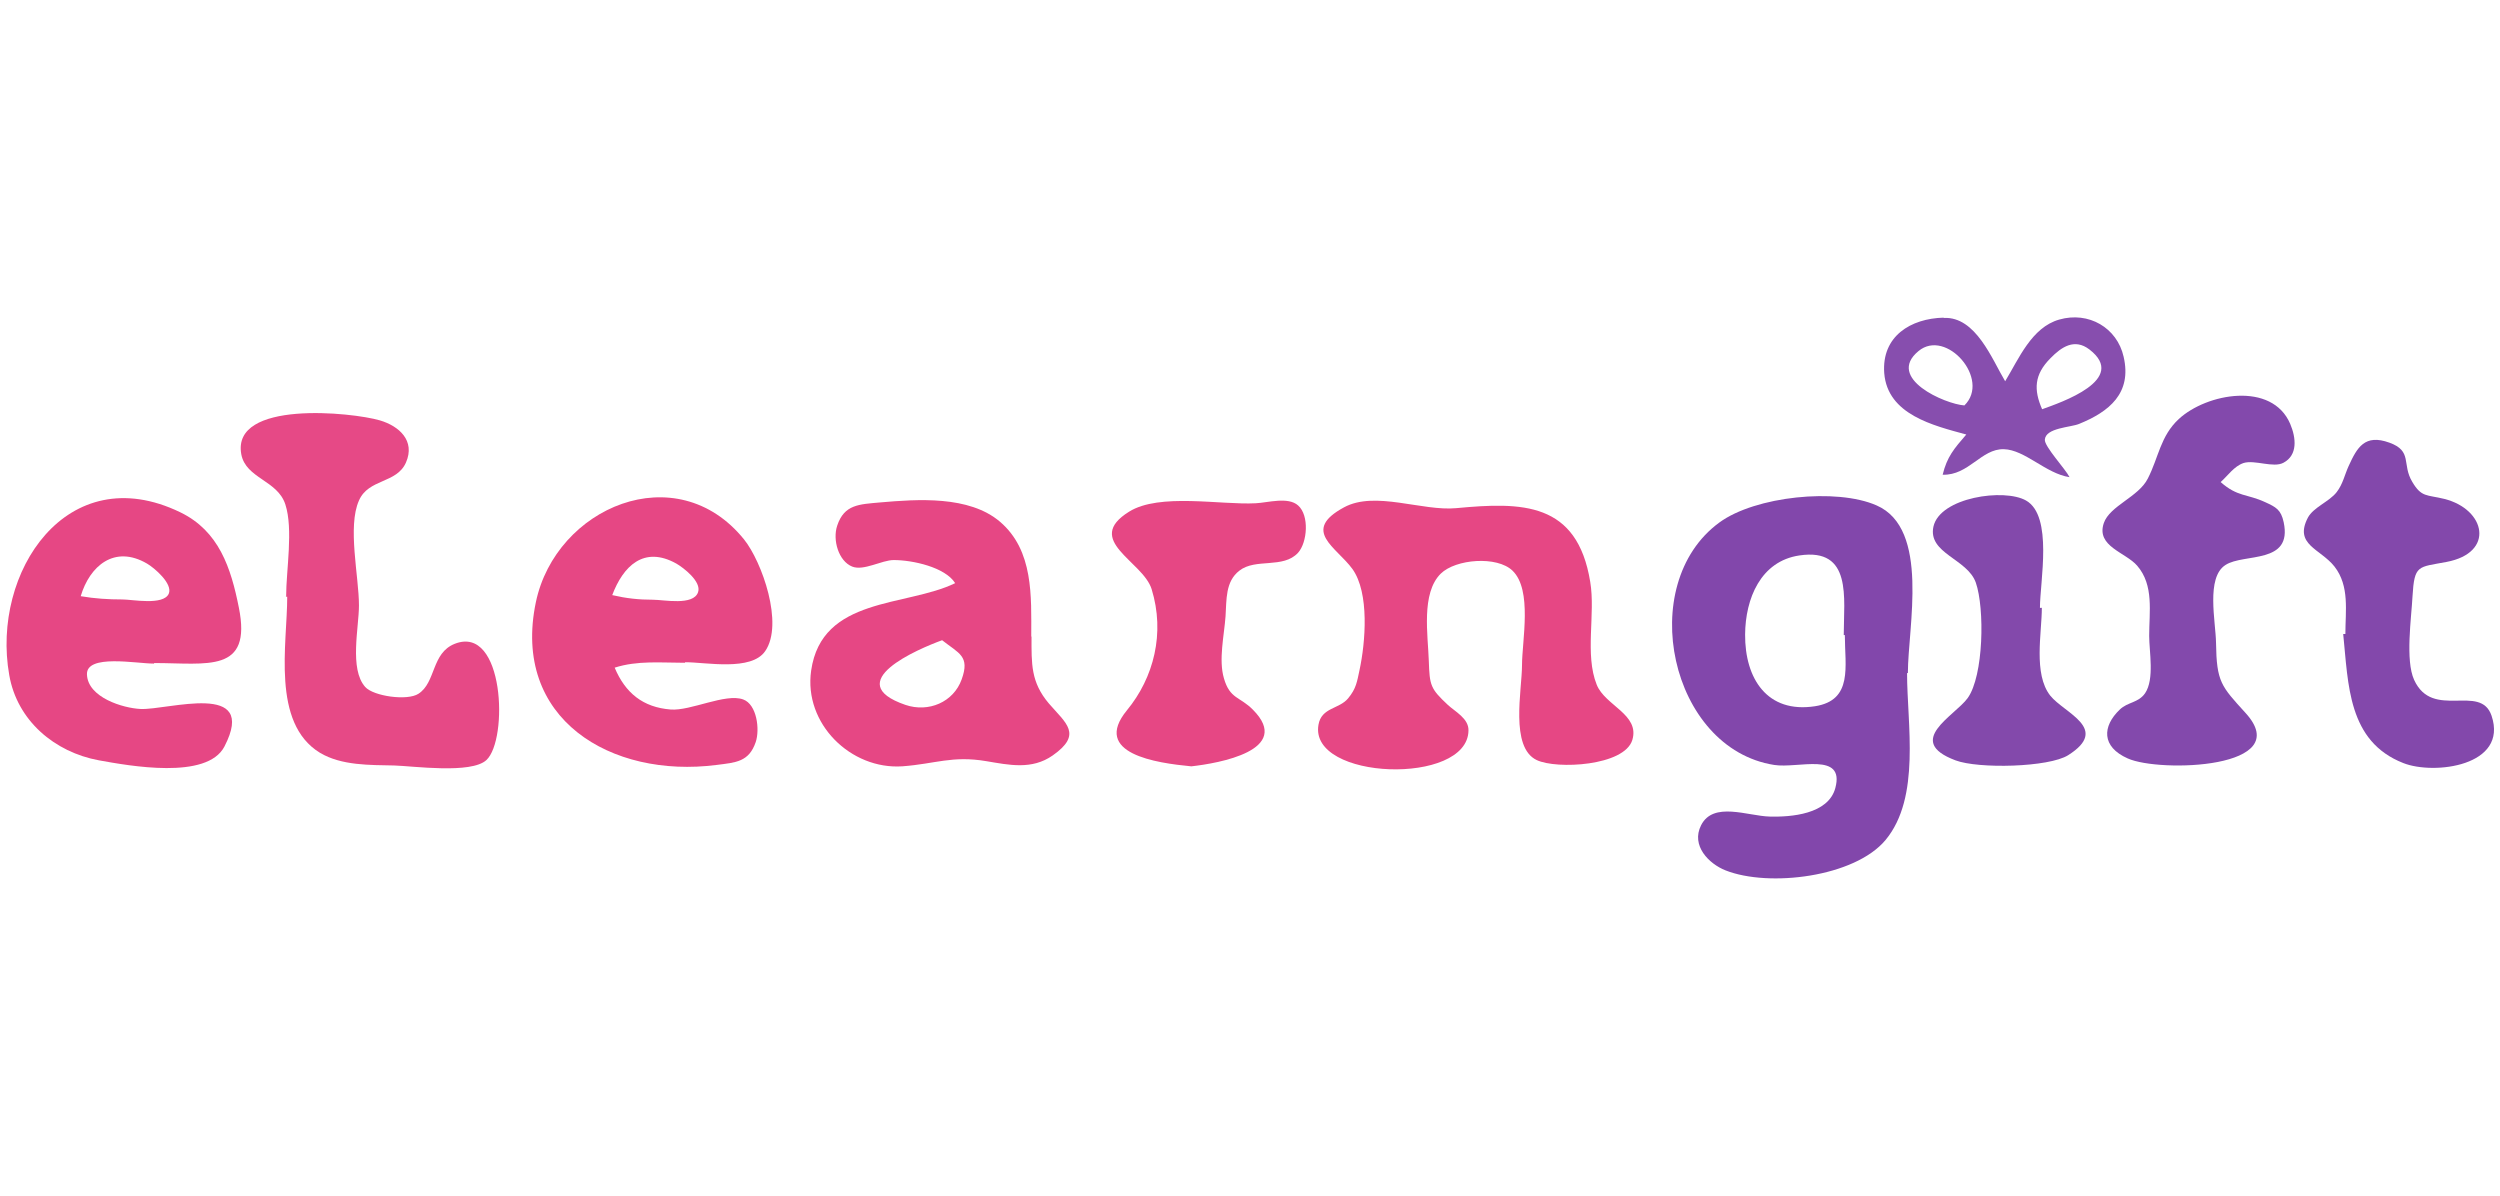 <?xml version="1.0" encoding="UTF-8"?><svg id="a" xmlns="http://www.w3.org/2000/svg" viewBox="0 0 92 44"><defs><style>.c{fill:#8349ab;}.c,.d,.e,.f,.g,.h,.i{stroke-width:0px;}.d{fill:#8349ac;}.e{fill:#8348ab;}.f{fill:#874eae;}.g{fill:#8247ab;}.h{fill:#e64784;}.i{fill:#e64986;}</style></defs><g id="b"><path class="g" d="m70.18,24.78c0,1.86.51,4.56-.79,6.13-1.14,1.37-4.3,1.75-5.89,1.12-.61-.24-1.28-.91-.9-1.66.45-.89,1.71-.34,2.53-.32.77.02,2.15-.08,2.41-1.05.36-1.35-1.38-.71-2.25-.85-3.83-.6-5.13-6.64-2.02-8.92,1.32-.97,4.32-1.28,5.79-.63,1.97.86,1.15,4.48,1.15,6.17h-.03Zm-2.3-1.41s-.02,0-.03,0c0-1.36.32-3.22-1.63-2.93-1.43.21-1.99,1.59-2,2.91-.01,1.62.81,2.91,2.57,2.64,1.41-.22,1.1-1.47,1.1-2.62Z"/><path class="h" d="m56.01,24.48c0-.9.39-2.77-.35-3.48-.57-.55-2.09-.43-2.64.11-.73.72-.47,2.27-.44,3.21.03.91.06,1.02.7,1.62.27.25.77.5.76.94-.02,2.04-5.88,1.84-5.52-.21.11-.64.76-.57,1.09-.97.3-.36.33-.62.42-1.04.22-1.02.37-2.84-.26-3.72-.59-.81-1.9-1.41-.31-2.27,1.14-.62,2.88.15,4.13.03,2.43-.23,4.45-.23,4.93,2.71.2,1.19-.21,2.67.24,3.79.31.77,1.59,1.09,1.31,2.03-.29.96-2.79,1.09-3.52.74-.99-.47-.54-2.58-.54-3.49,0,0,0,0,0,0Z"/><path class="h" d="m37.96,23.43c0,1-.03,1.67.64,2.46.63.73,1.25,1.13.14,1.91-.77.54-1.61.35-2.45.21-1.25-.21-1.87.1-3.08.19-1.9.13-3.64-1.57-3.36-3.52.39-2.73,3.49-2.34,5.3-3.22-.37-.59-1.57-.85-2.26-.85-.44,0-1.11.41-1.53.24-.5-.2-.73-.98-.55-1.51.26-.78.81-.78,1.57-.85,1.38-.12,3.28-.26,4.42.71,1.24,1.06,1.15,2.75,1.15,4.22,0,0,0,0,0,0Zm-3.29.13c-.88.32-3.77,1.55-1.35,2.38.85.29,1.77-.1,2.07-.94.31-.86-.1-.95-.72-1.44Z"/><path class="h" d="m25.2,24.39c-.88,0-1.74-.09-2.58.18.39.93,1.04,1.46,2.06,1.54.73.06,2.02-.61,2.67-.37.5.18.62,1.1.46,1.57-.25.73-.73.75-1.44.84-3.88.5-7.55-1.69-6.65-5.99.73-3.49,5.17-5.39,7.66-2.31.66.82,1.47,3.11.78,4.11-.51.75-2.18.41-2.94.41,0,0,0,0,0,0Zm-1.17-2.32c.4,0,1.49.23,1.66-.28.13-.39-.54-.9-.8-1.05-1.2-.67-1.96.1-2.36,1.16.52.12.97.17,1.51.17Z"/><path class="h" d="m5.66,24.42c-.64,0-2.49-.36-2.46.4.03.85,1.33,1.24,1.97,1.27,1,.05,4.35-1.06,3.09,1.38-.64,1.24-3.51.71-4.62.51-1.63-.3-3.01-1.46-3.3-3.14-.67-3.78,2.13-8,6.29-5.99,1.43.69,1.87,2.05,2.16,3.51.49,2.43-1.16,2.04-3.12,2.04,0,0,0,.01,0,.02Zm-1.15-2.36c.36,0,1.5.23,1.7-.21.16-.37-.54-.96-.8-1.11-1.2-.7-2.11.09-2.44,1.2.53.09,1.01.12,1.54.12Z"/><path class="i" d="m10.53,21.95c0-.97.27-2.47-.03-3.39-.29-.89-1.45-.95-1.62-1.84-.37-2.01,4.08-1.55,5.1-1.25.71.21,1.31.75.96,1.55-.34.78-1.38.59-1.73,1.4-.43.96,0,2.8,0,3.86,0,.81-.36,2.34.23,3,.3.34,1.55.52,1.96.25.65-.42.47-1.5,1.34-1.84,1.82-.71,1.97,3.53,1.16,4.28-.56.52-2.7.22-3.39.2-.89-.02-1.94.01-2.74-.47-1.79-1.1-1.2-4-1.2-5.74-.02,0-.04,0-.06,0Z"/><path class="d" d="m79.09,23.4c0-.89.18-1.86-.44-2.58-.43-.5-1.52-.71-1.23-1.57.22-.64,1.28-.96,1.62-1.64.4-.78.46-1.56,1.14-2.19,1.03-.95,3.43-1.39,4.1.18.22.52.28,1.15-.25,1.43-.37.2-1.06-.12-1.47.01-.35.12-.58.47-.84.7.62.55.97.43,1.64.74.39.18.58.27.68.74.33,1.56-1.46,1.13-2.14,1.57-.73.46-.36,2.09-.35,2.87.02,1.44.19,1.59,1.08,2.57,1.89,2.06-3.16,2.21-4.33,1.68-.97-.43-.94-1.18-.29-1.8.29-.28.68-.24.93-.6.35-.52.15-1.53.15-2.11Z"/><path class="e" d="m86.31,23.34c0-.86.16-1.77-.4-2.49-.52-.66-1.5-.8-.98-1.8.2-.38.79-.59,1.06-.94.23-.3.29-.63.44-.96.31-.68.59-1.19,1.5-.86.86.31.45.79.84,1.44.34.58.53.47,1.18.63,1.52.38,1.88,1.98.08,2.32-1.05.2-1.18.09-1.25,1.27-.04.78-.27,2.35.06,3.07.68,1.49,2.44.11,2.85,1.32.62,1.85-2.12,2.19-3.25,1.74-2.04-.8-2.02-2.89-2.21-4.75.03,0,.06,0,.09,0Z"/><path class="h" d="m43.83,28.2c-1.26-.12-3.67-.46-2.36-2.06.99-1.2,1.41-2.84.91-4.46-.32-1.03-2.52-1.8-.83-2.85,1.12-.7,3.38-.24,4.66-.31.44-.02,1.19-.25,1.56.08.42.37.34,1.36,0,1.74-.55.6-1.56.19-2.16.66-.52.4-.47,1.07-.51,1.68-.05.7-.26,1.6-.06,2.28.22.77.59.67,1.07,1.16,1.48,1.49-1.27,1.97-2.26,2.08Z"/><path class="c" d="m75.14,22.36c0,.94-.32,2.44.31,3.24.52.65,2.21,1.21.66,2.19-.71.45-3.31.51-4.15.19-1.89-.71-.03-1.63.45-2.29.59-.82.63-3.3.3-4.25-.31-.88-1.77-1.07-1.56-2.06.24-1.08,2.61-1.42,3.41-.96,1,.57.51,2.98.51,3.95.02,0,.04,0,.06,0Z"/><path class="f" d="m71.53,11.7c1.18-.06,1.78,1.53,2.26,2.33.5-.82.97-1.98,1.99-2.27,1.08-.31,2.13.3,2.37,1.37.31,1.34-.53,2.02-1.64,2.47-.31.13-1.23.14-1.26.58-.02.25.76,1.08.91,1.38-.87-.13-1.64-1.01-2.42-1.03-.83-.02-1.29.97-2.25.94.16-.66.42-.96.87-1.48-1.21-.33-2.9-.73-3.02-2.26-.1-1.36.98-2.01,2.18-2.04Zm3.62,3.36c.69-.25,3.18-1.09,1.74-2.2-.55-.42-1.03-.09-1.43.32-.61.61-.62,1.17-.31,1.88Zm-2.86-.14c.98-.96-.67-2.85-1.69-2-1.21,1,.98,1.95,1.69,2Z"/></g></svg>